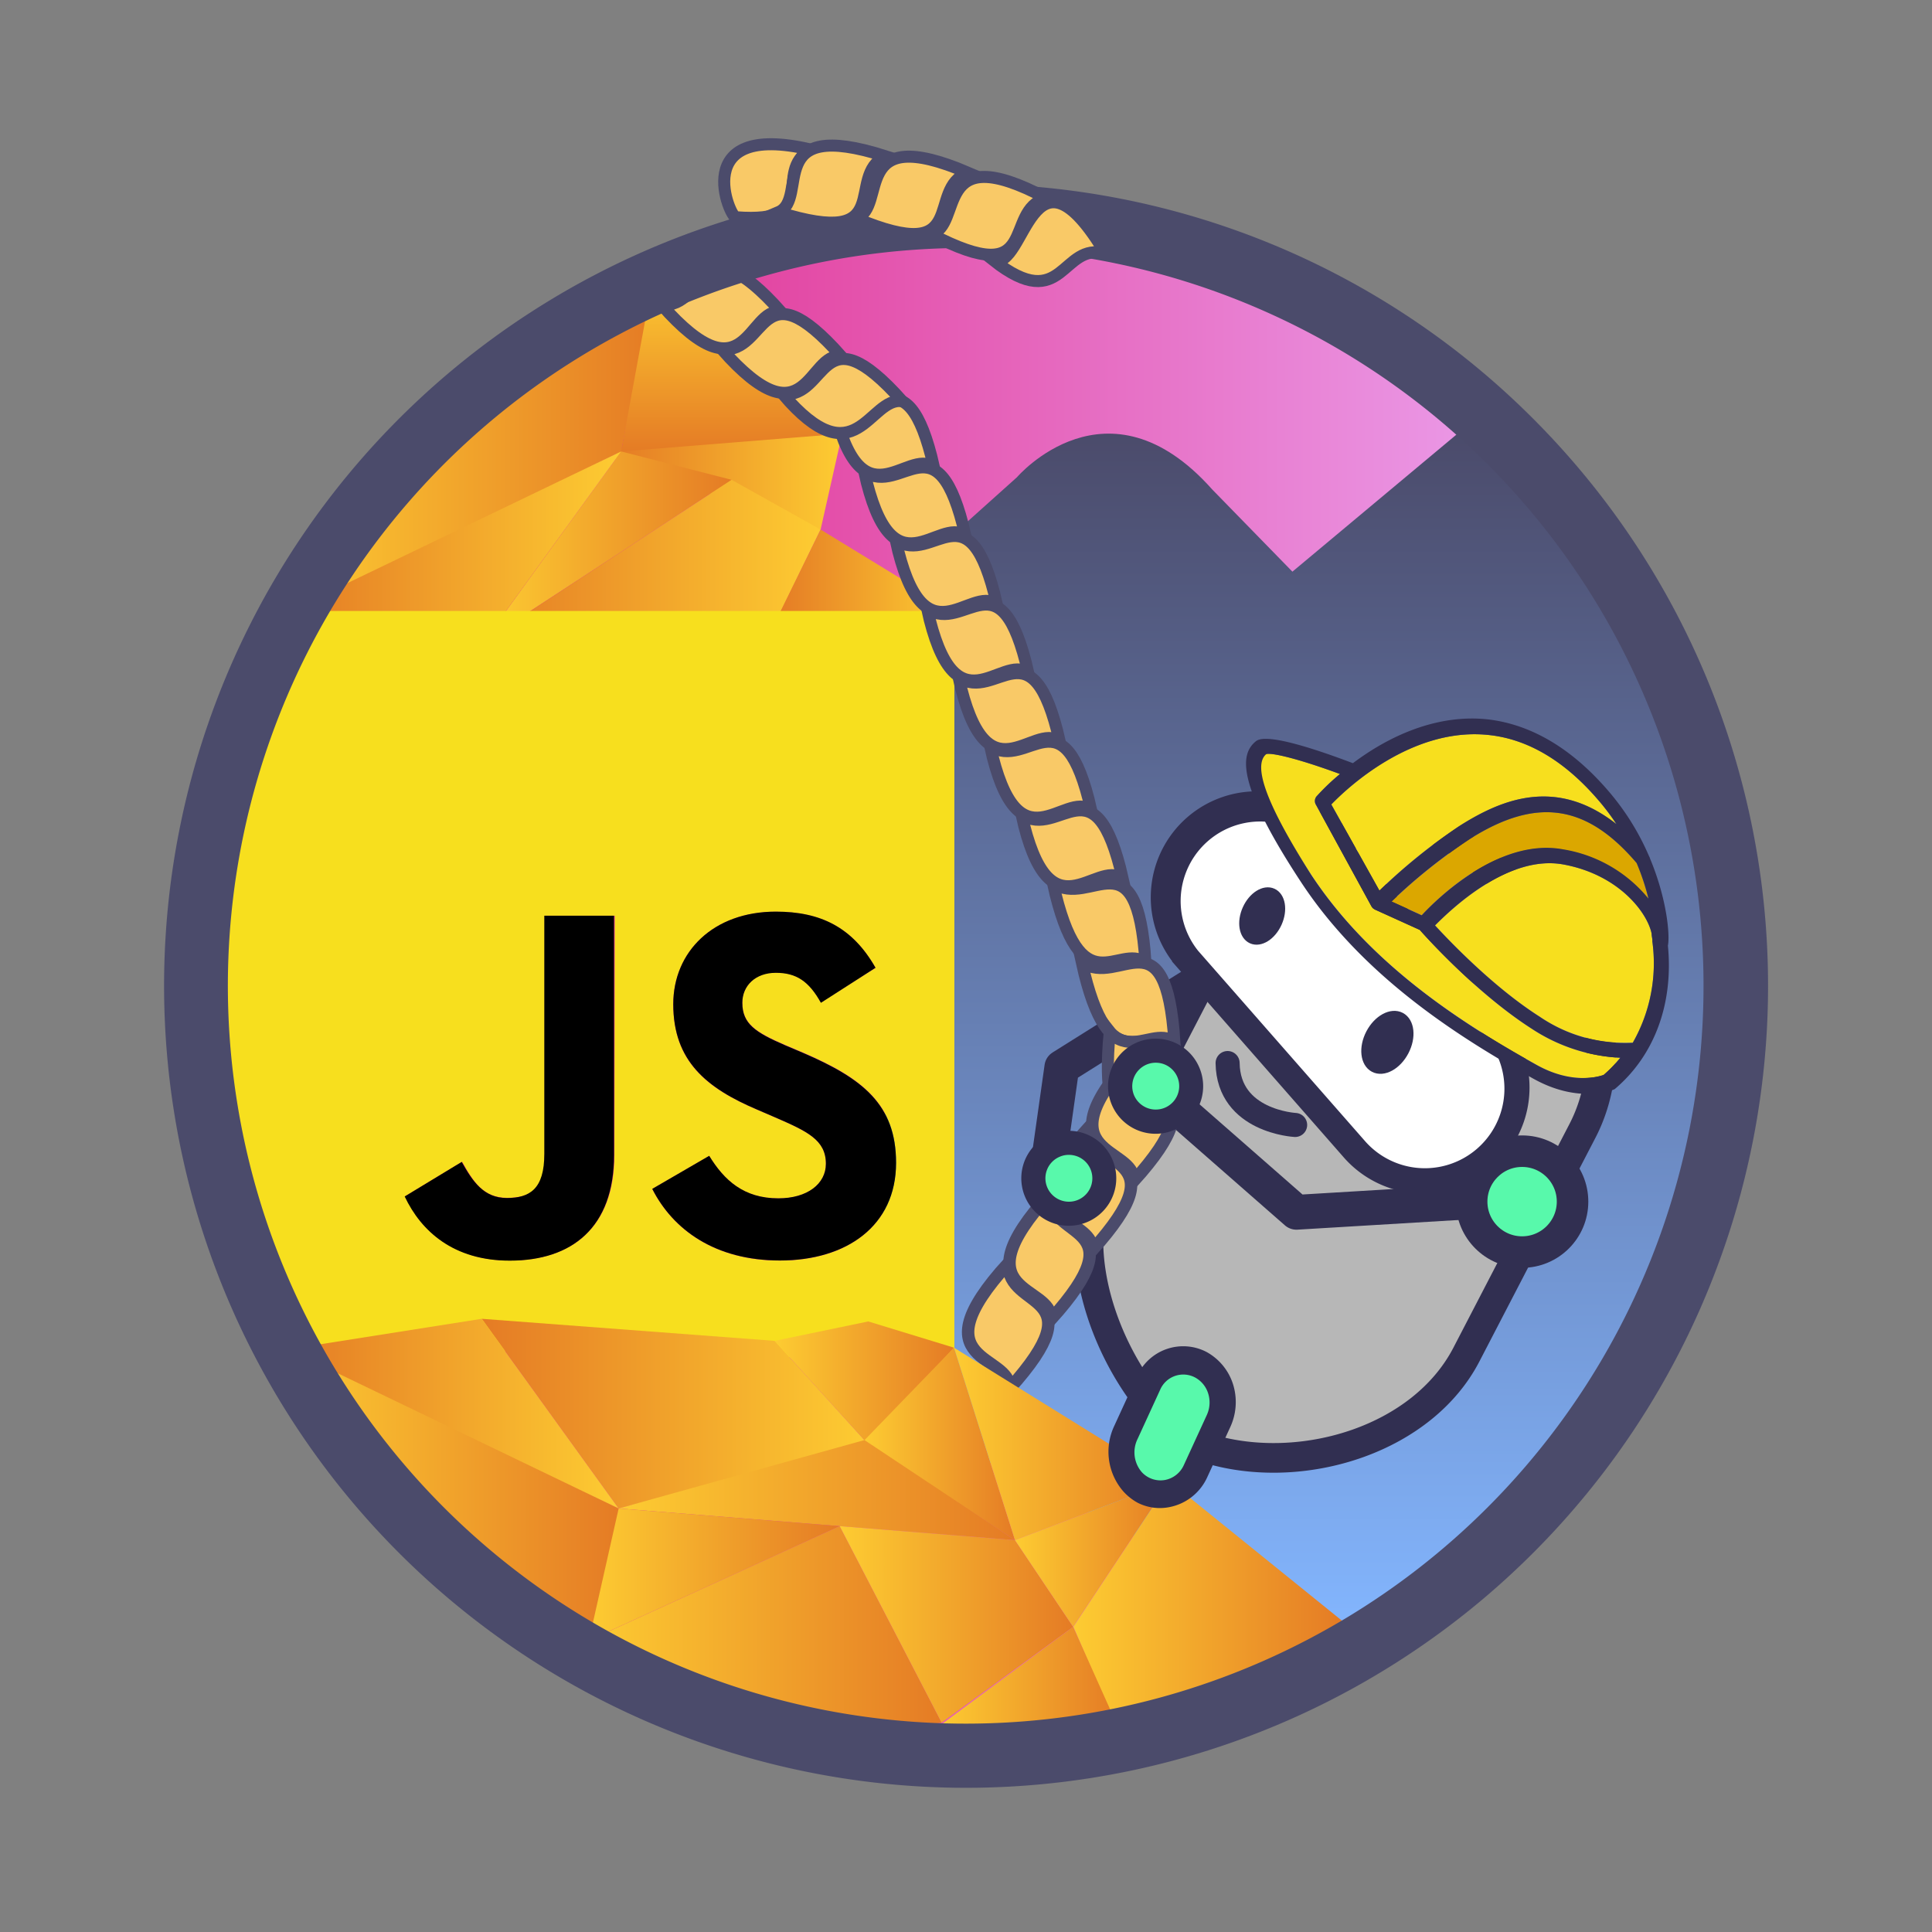 <svg xmlns="http://www.w3.org/2000/svg" xmlns:xlink="http://www.w3.org/1999/xlink" viewBox="0 0 240.9 240.9"><rect x="0" y="0" width="240.9" height="240.9" fill="#808080" stroke="none"/><defs><style>.cls-1{fill:url(#linear-gradient);}.cls-2{fill:url(#linear-gradient-2);}.cls-26,.cls-3{fill:#f9c967;stroke:#4b4b6b;}.cls-26,.cls-3,.cls-30,.cls-31,.cls-34,.cls-35{stroke-miterlimit:10;}.cls-3{stroke-width:1.55px;}.cls-32,.cls-34,.cls-4{fill:none;}.cls-5{fill:url(#linear-gradient-3);}.cls-6{fill:url(#linear-gradient-4);}.cls-7{fill:url(#linear-gradient-5);}.cls-8{fill:url(#linear-gradient-6);}.cls-9{fill:url(#linear-gradient-7);}.cls-10{fill:url(#linear-gradient-8);}.cls-11{fill:url(#linear-gradient-9);}.cls-12{fill:#f7df1e;}.cls-13{fill:url(#linear-gradient-10);}.cls-14{fill:url(#linear-gradient-11);}.cls-15{fill:url(#linear-gradient-12);}.cls-16{fill:url(#linear-gradient-13);}.cls-17{fill:url(#linear-gradient-14);}.cls-18{fill:url(#linear-gradient-15);}.cls-19{fill:url(#linear-gradient-16);}.cls-20{fill:url(#linear-gradient-17);}.cls-21{fill:url(#linear-gradient-18);}.cls-22{fill:url(#linear-gradient-19);}.cls-23{fill:url(#linear-gradient-20);}.cls-24{fill:url(#linear-gradient-21);}.cls-25{fill:url(#linear-gradient-22);}.cls-26{stroke-width:1.5px;}.cls-27{fill:#b7b7b7;}.cls-28,.cls-30,.cls-31{fill:#312f51;}.cls-29{fill:#fff;}.cls-30,.cls-31,.cls-32,.cls-34,.cls-35{stroke:#312f51;}.cls-30{stroke-width:1.02px;}.cls-31{stroke-width:1.13px;}.cls-32,.cls-34{stroke-linecap:round;}.cls-32{stroke-linejoin:round;stroke-width:4.34px;}.cls-33,.cls-35{fill:#58f9ab;}.cls-34{stroke-width:3px;}.cls-35{stroke-width:3.93px;}.cls-36{fill:#dba700;}.cls-37{fill:#4b4b6b;}</style><linearGradient id="linear-gradient" x1="21.87" y1="122.92" x2="219.03" y2="122.92" gradientUnits="userSpaceOnUse"><stop offset="0" stop-color="#dd056c"/><stop offset="0.99" stop-color="#edb6ff"/></linearGradient><linearGradient id="linear-gradient-2" x1="162.74" y1="205.59" x2="162.74" y2="54.05" gradientUnits="userSpaceOnUse"><stop offset="0.01" stop-color="#83b6ff"/><stop offset="1" stop-color="#4b4b6b"/></linearGradient><linearGradient id="linear-gradient-3" x1="76.77" y1="60.06" x2="105.01" y2="60.06" gradientUnits="userSpaceOnUse"><stop offset="0.01" stop-color="#e57c25"/><stop offset="1" stop-color="#fdcc32"/></linearGradient><linearGradient id="linear-gradient-4" x1="60.38" y1="68.11" x2="91.23" y2="68.11" gradientUnits="userSpaceOnUse"><stop offset="0" stop-color="#fdcc32"/><stop offset="0.99" stop-color="#e57c25"/></linearGradient><linearGradient id="linear-gradient-5" x1="35.28" y1="118.96" x2="81.44" y2="118.96" gradientTransform="matrix(1, 0, 0, -1, 0, 175.66)" xlink:href="#linear-gradient-4"/><linearGradient id="linear-gradient-6" x1="60.38" y1="105.78" x2="102.32" y2="105.78" gradientTransform="matrix(1, 0, 0, -1, 0, 175.66)" xlink:href="#linear-gradient-3"/><linearGradient id="linear-gradient-7" x1="36.23" y1="107.55" x2="77.45" y2="107.55" gradientTransform="matrix(1, 0, 0, -1, 0, 175.66)" xlink:href="#linear-gradient-3"/><linearGradient id="linear-gradient-8" x1="96.9" y1="102.89" x2="119" y2="102.89" gradientTransform="matrix(1, 0, 0, -1, 0, 175.66)" xlink:href="#linear-gradient-3"/><linearGradient id="linear-gradient-9" x1="91.23" y1="119.37" x2="91.23" y2="141.1" gradientTransform="matrix(1, 0, 0, -1, 0, 175.66)" xlink:href="#linear-gradient-3"/><linearGradient id="linear-gradient-10" x1="133.81" y1="199.32" x2="167.4" y2="199.32" xlink:href="#linear-gradient-4"/><linearGradient id="linear-gradient-11" x1="34.98" y1="186.39" x2="77.14" y2="186.39" xlink:href="#linear-gradient-4"/><linearGradient id="linear-gradient-12" x1="60.07" y1="176.26" x2="108.26" y2="176.26" xlink:href="#linear-gradient-3"/><linearGradient id="linear-gradient-13" x1="35.93" y1="176.26" x2="77.14" y2="176.26" xlink:href="#linear-gradient-3"/><linearGradient id="linear-gradient-14" x1="96.59" y1="172.38" x2="118.95" y2="172.38" xlink:href="#linear-gradient-4"/><linearGradient id="linear-gradient-15" x1="107.69" y1="180.04" x2="126.56" y2="180.04" xlink:href="#linear-gradient-4"/><linearGradient id="linear-gradient-16" x1="77.14" y1="185.8" x2="126.56" y2="185.8" xlink:href="#linear-gradient-4"/><linearGradient id="linear-gradient-17" x1="73.43" y1="196.32" x2="104.7" y2="196.32" xlink:href="#linear-gradient-4"/><linearGradient id="linear-gradient-18" x1="73.43" y1="202.85" x2="117.41" y2="202.85" xlink:href="#linear-gradient-4"/><linearGradient id="linear-gradient-19" x1="104.7" y1="202.54" x2="133.81" y2="202.54" xlink:href="#linear-gradient-4"/><linearGradient id="linear-gradient-20" x1="116.86" y1="209.12" x2="139.43" y2="209.12" xlink:href="#linear-gradient-4"/><linearGradient id="linear-gradient-21" x1="118.95" y1="180.04" x2="145.84" y2="180.04" xlink:href="#linear-gradient-4"/><linearGradient id="linear-gradient-22" x1="126.56" y1="193.79" x2="145.84" y2="193.79" xlink:href="#linear-gradient-4"/></defs><title>Automating in the Browser Using JavaScript</title><g id="Layer_29" data-name="Layer 29"><circle class="cls-1" cx="120.45" cy="122.92" r="98.58"/><path class="cls-2" d="M109.9,74.66l16.9-15.15s11.27-13.2,24.35,1.52l10,10.25,20.62-17.23h5s23.41,22.23,27.41,47.72,2.5,80.51-45,103.82l-57.42-29.15-1.83-20,1.83-76.08Z"/><path class="cls-3" d="M125.73,157.51c-11.51,12.64.43,11.24.14,15.65C136.92,160.85,125.58,163.53,125.73,157.51Z"/><circle class="cls-4" cx="120.45" cy="122.62" r="100"/><polygon class="cls-5" points="76.77 55.9 105.01 54.08 102.32 66.03 76.77 57.81 76.77 55.9"/><polygon class="cls-6" points="91.23 59.83 60.38 79.94 77.45 56.29 91.23 59.83"/><path class="cls-7" d="M35.28,77.19l42.17-20.9,4-20.07S66.31,35.25,35.28,77.19Z"/><polygon class="cls-8" points="60.38 79.94 91.23 59.83 102.32 66.03 96.9 77.19 60.38 79.94"/><polygon class="cls-9" points="36.23 76.12 60.38 79.94 77.45 56.29 36.23 76.12"/><polygon class="cls-10" points="96.9 77.09 108.57 79.51 119 76.23 102.32 66.03 96.9 77.09"/><polygon class="cls-11" points="81.44 34.56 77.45 56.29 105.01 54.08 81.44 34.56"/><path class="cls-12" d="M119,76.18H35.35c-4,6-7.1,7.75-9.37,14.39l2.09,54.85C30.34,152.06,35.76,162,39.74,168L119,169.66ZM76.61,144c0,9.05-5.3,13.17-13,13.17-7,0-11-3.62-13.1-8l7.11-4.31c1.37,2.44,2.62,4.5,5.62,4.5s4.68-1.13,4.68-5.49V114.18h8.74Zm20.64,13.18c-8.11,0-13.35-3.86-15.92-8.93l7.1-4.12c1.87,3.05,4.31,5.3,8.62,5.3,3.62,0,5.93-1.81,5.93-4.31,0-3-2.37-4.06-6.36-5.8l-2.18-.94c-6.31-2.68-10.49-6-10.49-13.16,0-6.55,5-11.54,12.79-11.54,5.56,0,9.55,1.93,12.43,7L102.36,125c-1.49-2.68-3.11-3.74-5.62-3.74s-4.18,1.62-4.18,3.74c0,2.62,1.62,3.69,5.37,5.31l2.19.93c7.42,3.19,11.61,6.43,11.61,13.73C111.73,152.88,105.55,157.18,97.25,157.18Z"/><path d="M67.87,143.89c0,4.36-1.81,5.49-4.68,5.49s-4.25-2.06-5.62-4.5l-7.11,4.31c2.06,4.36,6.11,8,13.1,8,7.75,0,13-4.12,13-13.17V114.18H67.87Z"/><path d="M100.12,131.28l-2.19-.93c-3.75-1.62-5.37-2.69-5.37-5.31,0-2.12,1.62-3.74,4.18-3.74s4.13,1.06,5.62,3.74l6.81-4.37c-2.88-5.06-6.87-7-12.43-7-7.8,0-12.79,5-12.79,11.54,0,7.11,4.18,10.48,10.49,13.16l2.18.94c4,1.74,6.36,2.81,6.36,5.8,0,2.5-2.31,4.31-5.93,4.31-4.31,0-6.75-2.25-8.62-5.3l-7.1,4.12c2.57,5.07,7.81,8.93,15.92,8.93,8.3,0,14.48-4.3,14.48-12.17C111.73,137.71,107.54,134.47,100.12,131.28Z"/><path class="cls-13" d="M138.59,213.92s22.15-3.23,28.81-11.78l-21.56-17.42-12,18.13Z"/><path class="cls-14" d="M35,167.19l42.16,20.9-3.33,17.5S36.64,179.62,35,167.19Z"/><polygon class="cls-15" points="60.07 164.44 77.14 188.09 108.26 180.09 96.59 167.19 60.07 164.44"/><polygon class="cls-16" points="35.92 168.25 60.07 164.44 77.14 188.09 35.92 168.25"/><polygon class="cls-17" points="96.59 167.19 108.26 164.77 118.95 168.04 108.15 179.98 96.59 167.19"/><polygon class="cls-18" points="126.56 192.04 118.95 168.04 107.69 179.68 126.56 192.04"/><polygon class="cls-19" points="77.14 188.09 126.56 192.04 107.79 179.56 77.14 188.09"/><polygon class="cls-20" points="73.43 204.54 77.14 188.09 104.7 190.29 73.43 204.54"/><path class="cls-21" d="M117.41,214.79l-12.71-24.5L73.43,204.54S98.13,218.42,117.41,214.79Z"/><polygon class="cls-22" points="104.7 190.29 126.56 192.04 133.81 202.85 117.41 214.79 104.7 190.29"/><polygon class="cls-23" points="139.43 215.4 133.81 202.85 116.86 215.4 139.43 215.4"/><polygon class="cls-24" points="118.95 168.04 145.84 184.72 126.56 192.04 118.95 168.04"/><polygon class="cls-25" points="133.81 202.85 145.84 184.72 126.56 192.04 133.81 202.85"/><path class="cls-26" d="M90,43.55c10.6,12,10.75.31,14.9.88C94.61,32.84,95.75,44.08,90,43.55Z"/><path class="cls-26" d="M82.48,38c10.6,12,10.74.31,14.9.88C87,27.25,88.18,38.49,82.48,38Z"/><rect class="cls-27" x="127.95" y="118.46" width="79.37" height="49.21" rx="23.14" ry="23.14" transform="translate(-36.55 226) rotate(-62.58)"/><path class="cls-28" d="M150.57,182.41a1.81,1.81,0,0,1,1.31-3.36c10.6,2.85,24.29-1.28,29.34-11l14.47-27.89c4.44-8.56,1.32-19-4.6-25.37l-11-8.82c-8.56-4.44-21.74,4-26.18,12.5l-14.47,27.9c-5.07,9.76.83,24.47,9.27,31.48a1.81,1.81,0,1,1-2.31,2.78c-9.74-8.08-16-24.66-10.18-35.93l14.47-27.9c5.36-10.32,20.74-19.41,31.07-14l11.43,8.75c7.45,6.66,11.1,20,5.74,30.33l-14.47,27.89c-5.84,11.25-21.27,16.14-33.5,12.86A1.66,1.66,0,0,1,150.57,182.41Z"/><rect class="cls-29" x="140.36" y="112.18" width="53.96" height="23.23" rx="11.61" ry="11.61" transform="translate(150.12 -83.65) rotate(48.76)"/><path class="cls-30" d="M168,144.05l-20.75-23.67a12.71,12.71,0,1,1,19.11-16.76l20.82,23.75A12.71,12.71,0,0,1,168,144.05Zm-3.35-38.93A10.43,10.43,0,0,0,149,118.88l20.82,23.74a10.43,10.43,0,0,0,15.69-13.75Z"/><ellipse class="cls-30" cx="157.39" cy="114.22" rx="3.22" ry="2.14" transform="translate(-11.2 211.16) rotate(-65.87)"/><ellipse class="cls-31" cx="173" cy="129.97" rx="3.58" ry="2.39" transform="translate(-22.37 223) rotate(-62.38)"/><polyline class="cls-32" points="148.57 122.92 132.4 133.07 130.79 144.45"/><path class="cls-26" d="M131.29,110.11c3.46,15.66,8.18,7.41,11.54,9.91C141.77,103.71,136,113.33,131.29,110.11Z"/><path class="cls-26" d="M134.89,120c3.46,15.67,8.19,7.42,11.55,9.92C145.37,113.56,139.63,123.18,134.89,120Z"/><path class="cls-26" d="M138.37,128.64c-1.47,16,4.38,8.42,6.82,11.83C150.37,122.92,141.9,133.15,138.37,128.64Z"/><path class="cls-26" d="M127.37,101.55c3.46,15.67,9.26,5.47,12.62,8C136.54,94.39,132.11,104.78,127.37,101.55Z"/><path class="cls-26" d="M123.45,93c3.46,15.67,9.25,5.47,12.61,8C132.62,85.84,128.18,96.22,123.45,93Z"/><path class="cls-26" d="M119.52,84.45c3.46,15.67,9.26,5.47,12.62,8C128.69,77.29,124.26,87.67,119.52,84.45Z"/><path class="cls-26" d="M115.6,75.9c3.46,15.67,9.26,5.46,12.62,8C124.77,68.73,120.34,79.12,115.6,75.9Z"/><path class="cls-26" d="M111.68,67.35c3.46,15.67,9.26,5.46,12.62,8C120.85,60.18,116.42,70.57,111.68,67.35Z"/><path class="cls-26" d="M107.76,58.8c3.46,15.66,9.26,5.46,12.62,8C116.93,51.63,112.49,62,107.76,58.8Z"/><path class="cls-26" d="M103.84,50.24c3.46,15.67,9.25,5.47,12.61,8C113,43.08,108.57,53.47,103.84,50.24Z"/><path class="cls-33" d="M143.39,172.67l-2.84,6.19A4.79,4.79,0,0,0,142.5,185l.31.17a4.15,4.15,0,0,0,5.73-2.06l2.85-6.19a4.78,4.78,0,0,0-2-6.16l-.31-.17A4.15,4.15,0,0,0,143.39,172.67Z"/><path class="cls-28" d="M141.84,187.37A6.89,6.89,0,0,1,140.1,186a7.53,7.53,0,0,1-1.17-8.19l2.8-6.1a6.3,6.3,0,0,1,8.72-3.13,7,7,0,0,1,3.29,4,7.43,7.43,0,0,1-.32,5.32l-2.87,6.25a6.54,6.54,0,0,1-4.73,3.77A6.1,6.1,0,0,1,141.84,187.37ZM149,171.75a3.14,3.14,0,0,0-4.35,1.56l-2.8,6.1a3.78,3.78,0,0,0,.5,4.13,3.17,3.17,0,0,0,2.9,1,3.23,3.23,0,0,0,2.37-1.88l2.87-6.25a3.74,3.74,0,0,0,.15-2.68A3.41,3.41,0,0,0,149,171.75Z"/><path class="cls-34" d="M161.49,140.27s-8.32-.43-8.42-7.72"/><polyline class="cls-32" points="183.79 149.83 161.65 151.16 147.38 138.66"/><circle class="cls-35" cx="189.79" cy="149.83" r="6.29"/><path class="cls-36" d="M177.28,114.12l-3.76-1.71a69.93,69.93,0,0,1,9.76-7.8c8.29-5.24,14.53-4.36,20.8,3a29.56,29.56,0,0,1,1.46,4.47,17.31,17.31,0,0,0-10.65-6.13C186.85,104.43,179.09,112.16,177.28,114.12Z"/><path class="cls-12" d="M192,126.78c-5.73-3.64-11.23-9.4-13.06-11.39,2-2,9.09-8.87,16-7.6s10.47,6,11,8.62c0,.25.06.49.09.73l0,.24A20,20,0,0,1,203.6,130,18.89,18.89,0,0,1,192,126.78Z"/><path class="cls-12" d="M182.1,102.92A71.27,71.27,0,0,0,172,111.05L166,100.31c1.86-1.94,10.08-9.77,19.76-8.65,4.86.55,9.43,3.3,13.58,8.16a28.36,28.36,0,0,1,2.18,2.92C194.08,96.89,187.34,99.62,182.1,102.92Z"/><path class="cls-12" d="M167.08,96.51a28.11,28.11,0,0,0-2.93,2.8.91.91,0,0,0-.05,1.06L171,113h0a1.27,1.27,0,0,0,.13.19h0l0,0,.12.11,0,0,.2.12h0l5.58,2.53c1.14,1.29,7.34,8.09,14,12.35a22,22,0,0,0,11,3.59,16.09,16.09,0,0,1-2.07,2.14c-.59.22-3.9,1.22-8.31-1.22-9.2-5.12-20.73-12.44-28.19-23.8-5.57-8.49-7.52-13.54-5.79-15C158.45,93.79,161.78,94.56,167.08,96.51Z"/><path class="cls-28" d="M156.53,92.48c-1.73,1.48-2.65,4.8,5.65,17.44a53.6,53.6,0,0,0,4.16,5.53c7.45,8.72,17,14.69,24.89,19.07,5.65,3.14,9.83,1.41,10,1.33a.42.42,0,0,0,.18-.11c4.92-4.2,7.26-10.63,6.56-17.83.26-1.25-.09-5.72-2.22-10.84a1.2,1.2,0,0,0-.13-.31,31.42,31.42,0,0,0-5-8.05c-4.55-5.33-9.61-8.34-15-9-6.21-.71-11.73,1.93-15.27,4.28-.59.39-1.14.78-1.66,1.17C158.09,91.15,156.92,92.15,156.53,92.48Zm45,10.26c-7.47-5.85-14.21-3.12-19.45.18A71.27,71.27,0,0,0,172,111.05L166,100.31c1.86-1.94,10.08-9.77,19.76-8.65,4.86.55,9.43,3.3,13.58,8.16A28.36,28.36,0,0,1,201.55,102.74Zm4,9.29a17.31,17.31,0,0,0-10.65-6.13c-8-1.47-15.8,6.26-17.61,8.22l-3.76-1.71a69.93,69.93,0,0,1,9.76-7.8c8.29-5.24,14.53-4.36,20.8,3A29.56,29.56,0,0,1,205.54,112Zm-1.94,18A18.89,18.89,0,0,1,192,126.78c-5.73-3.64-11.23-9.4-13.06-11.39,2-2,9.09-8.87,16-7.6s10.47,6,11,8.62c0,.25.06.49.09.73l0,.24A20,20,0,0,1,203.6,130ZM157.87,94.05c.58-.26,3.91.51,9.21,2.46a28.11,28.11,0,0,0-2.93,2.8.91.91,0,0,0-.05,1.06L171,113h0a1.27,1.27,0,0,0,.13.19h0l0,0,.12.11,0,0,.2.12h0l5.58,2.53c1.14,1.29,7.34,8.09,14,12.35a22,22,0,0,0,11,3.59,16.09,16.09,0,0,1-2.07,2.14c-.59.22-3.9,1.22-8.31-1.22-9.2-5.12-20.73-12.44-28.19-23.8C158.09,100.58,156.14,95.53,157.87,94.05Z"/><path class="cls-37" d="M120.45,30.92a92,92,0,0,1,65,157.07,92,92,0,1,1-65-157.07m0-8a100,100,0,1,0,70.74,29.31,99.66,99.66,0,0,0-70.74-29.31Z"/><path class="cls-26" d="M101.09,18.65c-15.41-3.61-10,8.67-9.32,8.44C102.79,27.93,96.11,21.52,101.09,18.65Z"/><path class="cls-26" d="M110.43,19.48C95,14.56,101,24.8,97.06,26.46,112.05,31.13,105.21,22,110.43,19.48Z"/><path class="cls-26" d="M120.72,21.54c-14.92-6.38-9.94,4.39-14,5.68C121.23,33.29,115.29,23.53,120.72,21.54Z"/><path class="cls-26" d="M130.48,24.71c-14.33-7.62-10.27,3.53-14.41,4.47C130,36.45,124.9,26.24,130.48,24.71Z"/><path class="cls-26" d="M137.87,31.64c-9.3-15.53-10,2.16-14,.82C132.68,39.38,132.3,30.05,137.87,31.64Z"/><path class="cls-3" d="M130.89,148.88c-11.51,12.65.43,11.25.14,15.65C142.08,152.23,130.74,154.9,130.89,148.88Z"/><path class="cls-3" d="M136.05,140.26c-11.51,12.64.43,11.24.13,15.64C147.24,143.6,135.9,146.27,136.05,140.26Z"/><path class="cls-3" d="M141.21,131.63c-11.51,12.64.43,11.24.13,15.65C152.4,135,141.06,137.65,141.21,131.63Z"/><path class="cls-33" d="M144.1,139.86a4.43,4.43,0,1,1,1.74-.36,4.52,4.52,0,0,1-1.74.36Z"/><path class="cls-28" d="M144.1,132.51a2.92,2.92,0,0,1,1.15,5.61,2.94,2.94,0,0,1-3.84-1.54,2.93,2.93,0,0,1,2.69-4.07m0-3a5.93,5.93,0,1,0,5.44,3.59,5.9,5.9,0,0,0-5.44-3.59Z"/><path class="cls-33" d="M133.27,151.33a4.41,4.41,0,0,1-4.06-2.68,4.42,4.42,0,0,1,4.06-6.16A4.42,4.42,0,0,1,135,151a4.59,4.59,0,0,1-1.75.35Z"/><path class="cls-28" d="M133.27,144a2.92,2.92,0,0,1,1.15,5.61,2.93,2.93,0,0,1-3.83-1.54,2.91,2.91,0,0,1,1.53-3.83,2.79,2.79,0,0,1,1.15-.24m0-3a5.94,5.94,0,0,0-5.5,3.72,5.92,5.92,0,1,0,5.5-3.72Z"/><path class="cls-26" d="M97.61,49.14c9.13,10.69,10.74.31,14.9.88C102.17,38.44,103.31,49.67,97.61,49.14Z"/></g></svg>